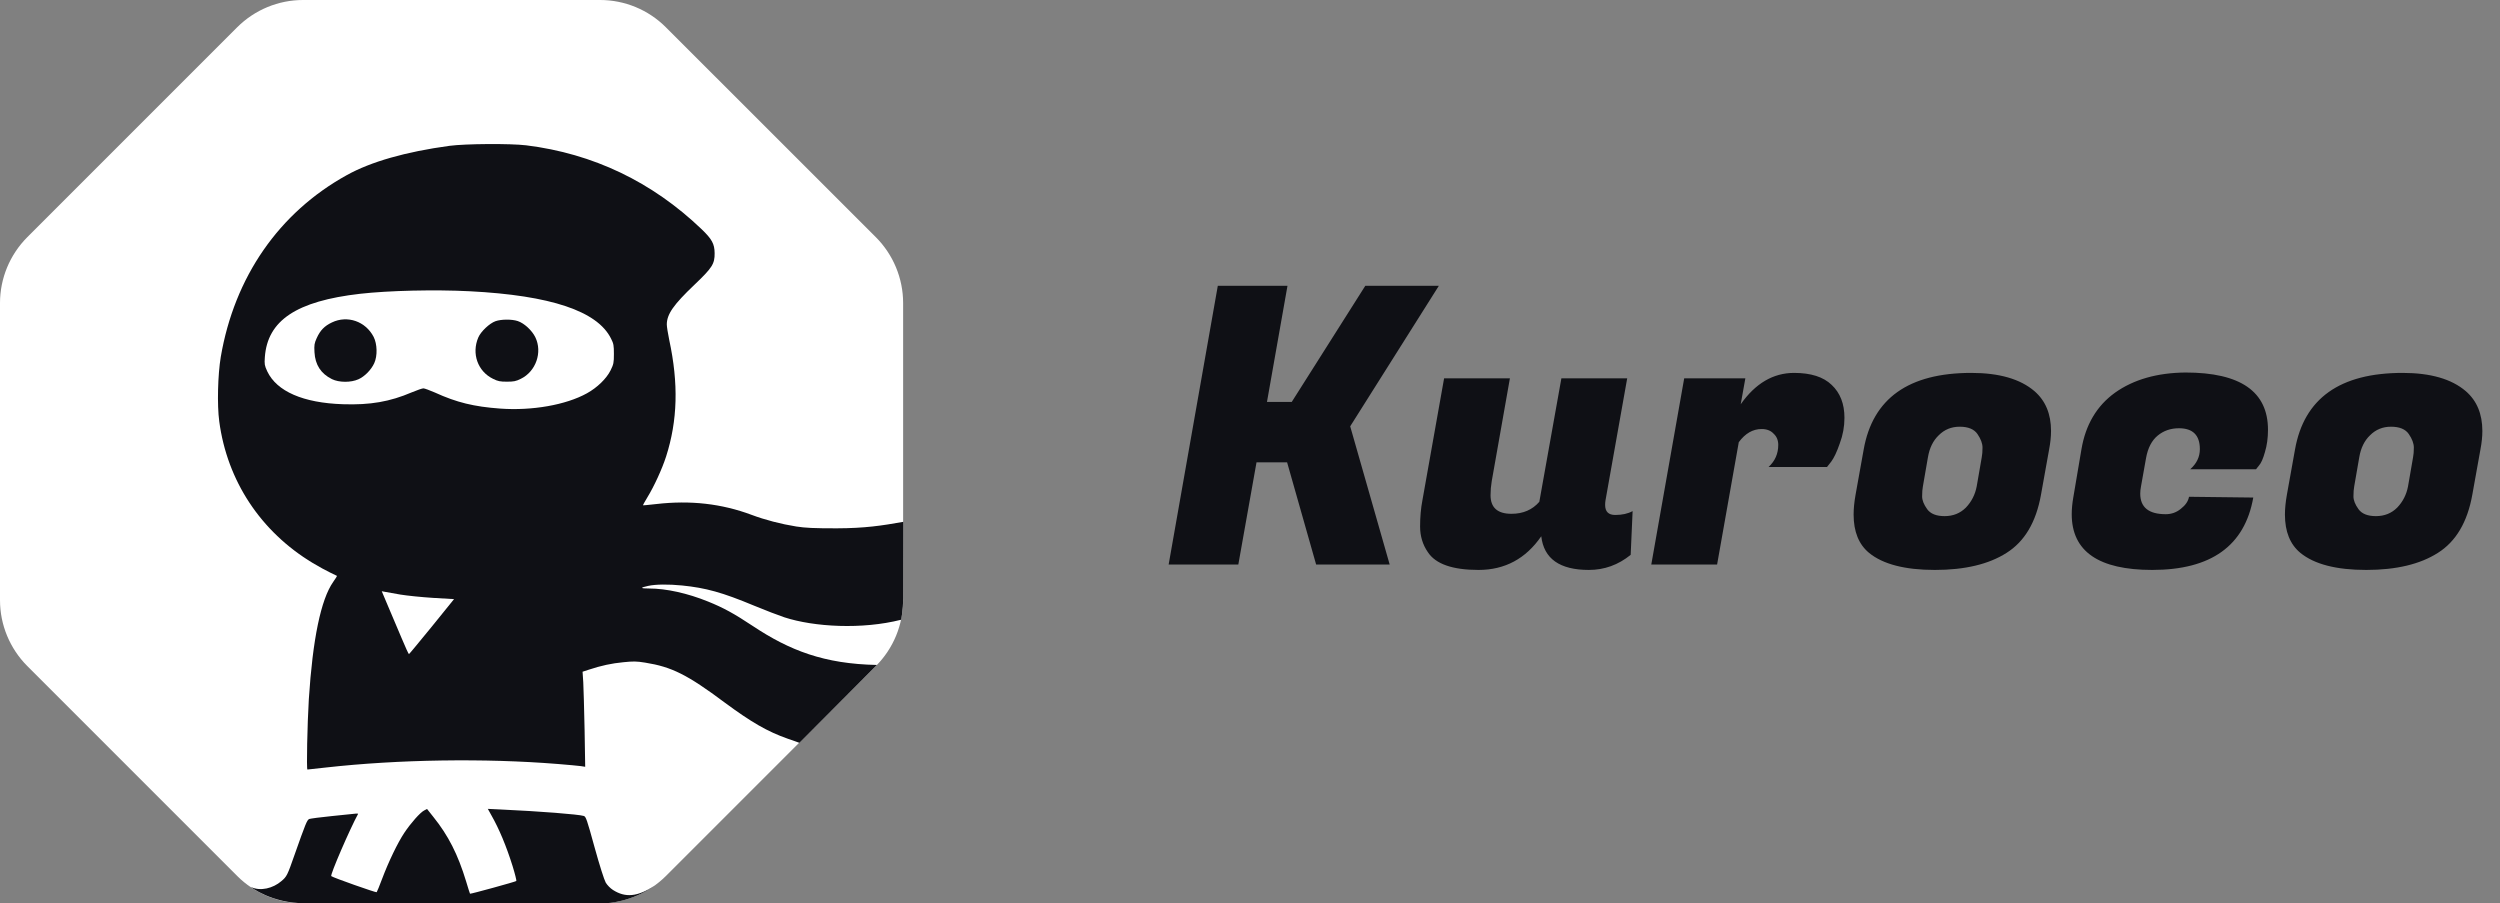 <svg width="155" height="56" viewBox="0 0 155 56" fill="none" xmlns="http://www.w3.org/2000/svg">
<rect x="0" y="0" width="155" height="56" fill="#808080" stroke="none"/>
<path d="M89.208 17.72L83.712 26.432L86.16 35H81.6L79.8 28.664H77.904L76.776 35H72.456L75.504 17.72H79.824L78.552 24.92H80.088L84.648 17.72H89.208ZM99.518 31.304C99.518 31.72 99.726 31.928 100.142 31.928C100.574 31.928 100.934 31.848 101.222 31.688L101.102 34.4C100.334 35.024 99.47 35.336 98.51 35.336C96.702 35.336 95.718 34.64 95.558 33.248C94.598 34.64 93.302 35.336 91.67 35.336C90.054 35.336 89.006 34.968 88.526 34.232C88.206 33.768 88.046 33.24 88.046 32.648C88.046 32.056 88.094 31.512 88.19 31.016L89.534 23.456H93.614L92.486 29.84C92.438 30.128 92.414 30.416 92.414 30.704C92.414 31.472 92.846 31.856 93.71 31.856C94.43 31.856 95.006 31.608 95.438 31.112L96.806 23.456H100.886L99.542 31.016C99.526 31.112 99.518 31.208 99.518 31.304ZM114.356 25.904C114.356 26.448 114.26 26.976 114.068 27.488C113.892 28 113.716 28.376 113.54 28.616L113.276 28.952H109.652C110.052 28.584 110.252 28.128 110.252 27.584C110.252 27.296 110.156 27.064 109.964 26.888C109.788 26.696 109.54 26.6 109.22 26.6C108.676 26.6 108.204 26.872 107.804 27.416L106.46 35H102.38L104.42 23.456H108.212L107.924 25.064C108.836 23.768 109.94 23.12 111.236 23.12C112.276 23.12 113.052 23.368 113.564 23.864C114.092 24.36 114.356 25.04 114.356 25.904ZM122.22 23.12C123.948 23.12 125.252 23.496 126.132 24.248C126.82 24.84 127.164 25.664 127.164 26.72C127.164 27.072 127.124 27.456 127.044 27.872L126.54 30.68C126.236 32.376 125.524 33.576 124.404 34.28C123.3 34.984 121.82 35.336 119.964 35.336C118.108 35.336 116.748 34.984 115.884 34.28C115.244 33.752 114.924 32.96 114.924 31.904C114.924 31.536 114.964 31.128 115.044 30.68L115.548 27.872C116.108 24.704 118.332 23.12 122.22 23.12ZM122.868 28.352C122.9 28.192 122.916 27.992 122.916 27.752C122.916 27.496 122.812 27.216 122.604 26.912C122.396 26.608 122.028 26.456 121.5 26.456C120.988 26.456 120.556 26.632 120.204 26.984C119.852 27.32 119.628 27.776 119.532 28.352L119.22 30.152C119.188 30.312 119.172 30.52 119.172 30.776C119.172 31.016 119.276 31.28 119.484 31.568C119.692 31.856 120.052 32 120.564 32C121.092 32 121.532 31.824 121.884 31.472C122.236 31.104 122.46 30.664 122.556 30.152L122.868 28.352ZM133.439 35.336C130.111 35.336 128.447 34.184 128.447 31.88C128.447 31.56 128.479 31.216 128.543 30.848L129.047 27.872C129.303 26.336 129.999 25.16 131.135 24.344C132.287 23.528 133.743 23.112 135.503 23.096C138.911 23.096 140.615 24.28 140.615 26.648C140.615 27.16 140.551 27.624 140.423 28.04C140.311 28.44 140.191 28.712 140.062 28.856L139.871 29.096H135.791C136.191 28.744 136.391 28.328 136.391 27.848C136.391 26.984 135.959 26.552 135.095 26.552C134.583 26.552 134.143 26.704 133.775 27.008C133.407 27.312 133.167 27.776 133.055 28.4L132.743 30.152C132.711 30.312 132.695 30.464 132.695 30.608C132.695 31.456 133.223 31.88 134.279 31.88C134.631 31.88 134.943 31.768 135.215 31.544C135.503 31.32 135.671 31.072 135.719 30.8L139.703 30.848C139.175 33.84 137.087 35.336 133.439 35.336ZM148.962 23.12C150.69 23.12 151.994 23.496 152.874 24.248C153.562 24.84 153.906 25.664 153.906 26.72C153.906 27.072 153.866 27.456 153.786 27.872L153.282 30.68C152.978 32.376 152.266 33.576 151.146 34.28C150.042 34.984 148.562 35.336 146.706 35.336C144.85 35.336 143.49 34.984 142.626 34.28C141.986 33.752 141.666 32.96 141.666 31.904C141.666 31.536 141.706 31.128 141.786 30.68L142.29 27.872C142.85 24.704 145.074 23.12 148.962 23.12ZM149.61 28.352C149.642 28.192 149.658 27.992 149.658 27.752C149.658 27.496 149.554 27.216 149.346 26.912C149.138 26.608 148.77 26.456 148.242 26.456C147.73 26.456 147.298 26.632 146.946 26.984C146.594 27.32 146.37 27.776 146.274 28.352L145.962 30.152C145.93 30.312 145.914 30.52 145.914 30.776C145.914 31.016 146.018 31.28 146.226 31.568C146.434 31.856 146.794 32 147.306 32C147.834 32 148.274 31.824 148.626 31.472C148.978 31.104 149.202 30.664 149.298 30.152L149.61 28.352Z" fill="#0F1015"/>
<g clip-path="url(#clip0)">
<path d="M37.204 0H18.79C17.26 0 15.793 0.608 14.709 1.687L1.687 14.71C0.608 15.795 0 17.262 0 18.792V37.208C0 38.738 0.608 40.205 1.687 41.29L14.709 54.313C15.793 55.398 17.26 56 18.79 56H37.204C38.733 56 40.201 55.392 41.285 54.313L54.307 41.29C55.392 40.205 55.994 38.738 55.994 37.208V18.792C55.994 17.262 55.386 15.795 54.307 14.71L41.279 1.687C40.201 0.608 38.733 0 37.204 0Z" fill="white"/>
<path d="M40.614 54.89C39.511 55.624 38.765 55.661 38.006 55.179C37.837 55.072 37.649 54.878 37.555 54.721C37.461 54.552 37.179 53.674 36.865 52.539C36.389 50.802 36.326 50.626 36.194 50.589C35.875 50.489 33.474 50.3 31.041 50.188L30.245 50.15L30.464 50.545C30.947 51.391 31.392 52.457 31.781 53.699C31.931 54.182 32.031 54.596 32.013 54.621C31.962 54.671 29.172 55.436 29.141 55.411C29.129 55.398 29.022 55.059 28.903 54.658C28.389 52.965 27.793 51.799 26.865 50.645L26.477 50.156L26.295 50.25C26.05 50.376 25.467 51.034 25.066 51.636C24.658 52.25 24.094 53.417 23.693 54.483C23.53 54.915 23.379 55.291 23.354 55.317C23.317 55.354 20.652 54.414 20.539 54.32C20.451 54.257 21.712 51.354 22.201 50.463C22.213 50.445 22.144 50.438 22.05 50.445C21.95 50.457 21.298 50.526 20.589 50.595C19.881 50.664 19.248 50.752 19.172 50.777C19.035 50.84 18.947 51.059 18.263 52.997C17.818 54.269 17.781 54.351 17.442 54.633C16.941 55.066 16.144 55.285 15.536 54.984C15.536 54.984 16.84 56.013 18.909 56C21.542 55.987 37.574 56 37.574 56C37.574 56 39.172 55.95 40.614 54.89ZM29.053 18.115C34.075 18.372 36.972 19.344 37.812 21.056C37.969 21.363 37.988 21.476 37.988 22.003C37.988 22.548 37.969 22.636 37.781 23.018C37.53 23.526 36.953 24.09 36.314 24.442C35.016 25.163 32.909 25.533 30.934 25.389C29.31 25.269 28.245 25.012 26.884 24.392C26.564 24.254 26.251 24.134 26.176 24.134C26.1 24.134 25.781 24.247 25.461 24.379C24.1 24.962 22.878 25.175 21.185 25.119C18.721 25.037 17.085 24.323 16.495 23.081C16.326 22.711 16.314 22.642 16.345 22.203C16.508 19.921 18.307 18.723 22.251 18.272C24.019 18.071 26.878 18.002 29.053 18.115ZM49.561 46.055C49.536 46.036 49.11 45.899 48.834 45.798C47.586 45.359 46.577 44.776 44.916 43.547C42.614 41.829 41.649 41.346 40 41.083C39.461 40.995 39.26 40.995 38.646 41.058C37.925 41.127 37.279 41.265 36.52 41.516L36.119 41.647L36.163 42.312C36.182 42.676 36.219 44.005 36.245 45.259L36.282 47.541L36.006 47.498C35.856 47.479 35.21 47.416 34.571 47.366C30.05 47.002 24.696 47.084 20.213 47.585C19.611 47.654 19.091 47.711 19.06 47.711C18.997 47.711 19.053 44.908 19.147 43.353C19.386 39.635 19.893 37.17 20.658 36.079C20.796 35.885 20.903 35.716 20.89 35.703C20.878 35.697 20.69 35.603 20.464 35.496C20.238 35.39 19.756 35.126 19.392 34.907C16.163 32.963 14.082 29.809 13.593 26.122C13.455 25.1 13.505 23.232 13.687 22.134C14.533 17.174 17.298 13.18 21.498 10.86C22.997 10.026 25.154 9.412 27.862 9.042C28.846 8.91 31.643 8.891 32.627 9.01C36.778 9.525 40.433 11.274 43.498 14.209C44.144 14.829 44.301 15.124 44.307 15.695C44.314 16.366 44.157 16.604 43.053 17.657C41.756 18.892 41.342 19.482 41.342 20.121C41.342 20.253 41.411 20.68 41.492 21.075C42.075 23.777 42.013 26.072 41.298 28.304C41.047 29.082 40.558 30.148 40.132 30.844C39.975 31.101 39.856 31.32 39.862 31.326C39.875 31.339 40.245 31.301 40.69 31.251C42.803 31.007 44.74 31.226 46.602 31.922C47.417 32.229 48.426 32.493 49.367 32.643C49.944 32.731 50.439 32.756 51.875 32.756C53.63 32.75 54.652 32.593 56 32.355C56 32.355 55.994 36.318 55.994 37.089C55.994 37.86 55.868 38.424 55.868 38.424C53.455 39.039 50.477 38.876 48.633 38.274C48.276 38.155 47.436 37.835 46.759 37.553C44.771 36.725 43.762 36.449 42.282 36.299C41.448 36.217 40.646 36.224 40.194 36.324C39.668 36.437 39.68 36.487 40.245 36.487C41.31 36.487 42.633 36.782 43.9 37.296C44.846 37.678 45.505 38.036 46.684 38.819C48.953 40.324 51.091 41.164 54.37 41.227L49.561 46.055ZM24.821 36.863C25.241 36.932 26.157 37.026 26.865 37.07L28.151 37.145L26.771 38.851C26.006 39.785 25.373 40.556 25.354 40.556C25.335 40.563 25.129 40.117 24.903 39.572C24.671 39.033 24.301 38.155 24.075 37.622L23.668 36.656L23.868 36.694C23.981 36.713 24.408 36.788 24.821 36.863Z" fill="#0F1015"/>
<path d="M29.128 18.058C34.15 18.316 37.047 19.288 37.887 20.999C38.044 21.307 38.062 21.419 38.062 21.946C38.062 22.492 38.044 22.579 37.856 22.962C37.605 23.47 37.028 24.034 36.389 24.385C35.091 25.106 32.984 25.476 31.009 25.332C29.385 25.213 28.32 24.956 26.959 24.335C26.639 24.197 26.326 24.078 26.25 24.078C26.175 24.078 25.856 24.191 25.536 24.323C24.175 24.906 22.953 25.119 21.26 25.062C18.796 24.981 17.16 24.266 16.57 23.025C16.401 22.655 16.389 22.586 16.42 22.147C16.583 19.864 18.382 18.667 22.326 18.215C24.094 18.015 26.953 17.946 29.128 18.058Z" fill="white"/>
<path d="M24.822 36.863C25.242 36.932 26.157 37.026 26.866 37.07L28.151 37.145L26.771 38.851C26.006 39.785 25.373 40.556 25.355 40.556C25.336 40.563 25.129 40.117 24.903 39.572C24.671 39.033 24.301 38.155 24.076 37.622L23.668 36.656L23.869 36.694C23.981 36.713 24.408 36.788 24.822 36.863Z" fill="white"/>
<path d="M20.582 19.99C20.118 20.209 19.855 20.479 19.636 20.962C19.491 21.288 19.473 21.382 19.498 21.839C19.541 22.623 19.899 23.169 20.582 23.507C21.021 23.721 21.755 23.727 22.225 23.514C22.607 23.344 23.015 22.93 23.203 22.517C23.41 22.065 23.391 21.331 23.165 20.886C22.664 19.921 21.541 19.532 20.582 19.99Z" fill="#0F1015"/>
<path d="M30.72 19.914C30.35 20.046 29.811 20.554 29.654 20.924C29.228 21.921 29.617 23.024 30.57 23.488C30.871 23.639 31.009 23.664 31.429 23.664C31.849 23.664 31.987 23.639 32.288 23.488C33.228 23.031 33.642 21.839 33.191 20.911C32.984 20.485 32.501 20.04 32.106 19.908C31.742 19.783 31.078 19.789 30.72 19.914Z" fill="#0F1015"/>
</g>
<defs>
<clipPath id="clip0">
<rect width="56" height="56" fill="white"/>
</clipPath>
</defs>
</svg>
